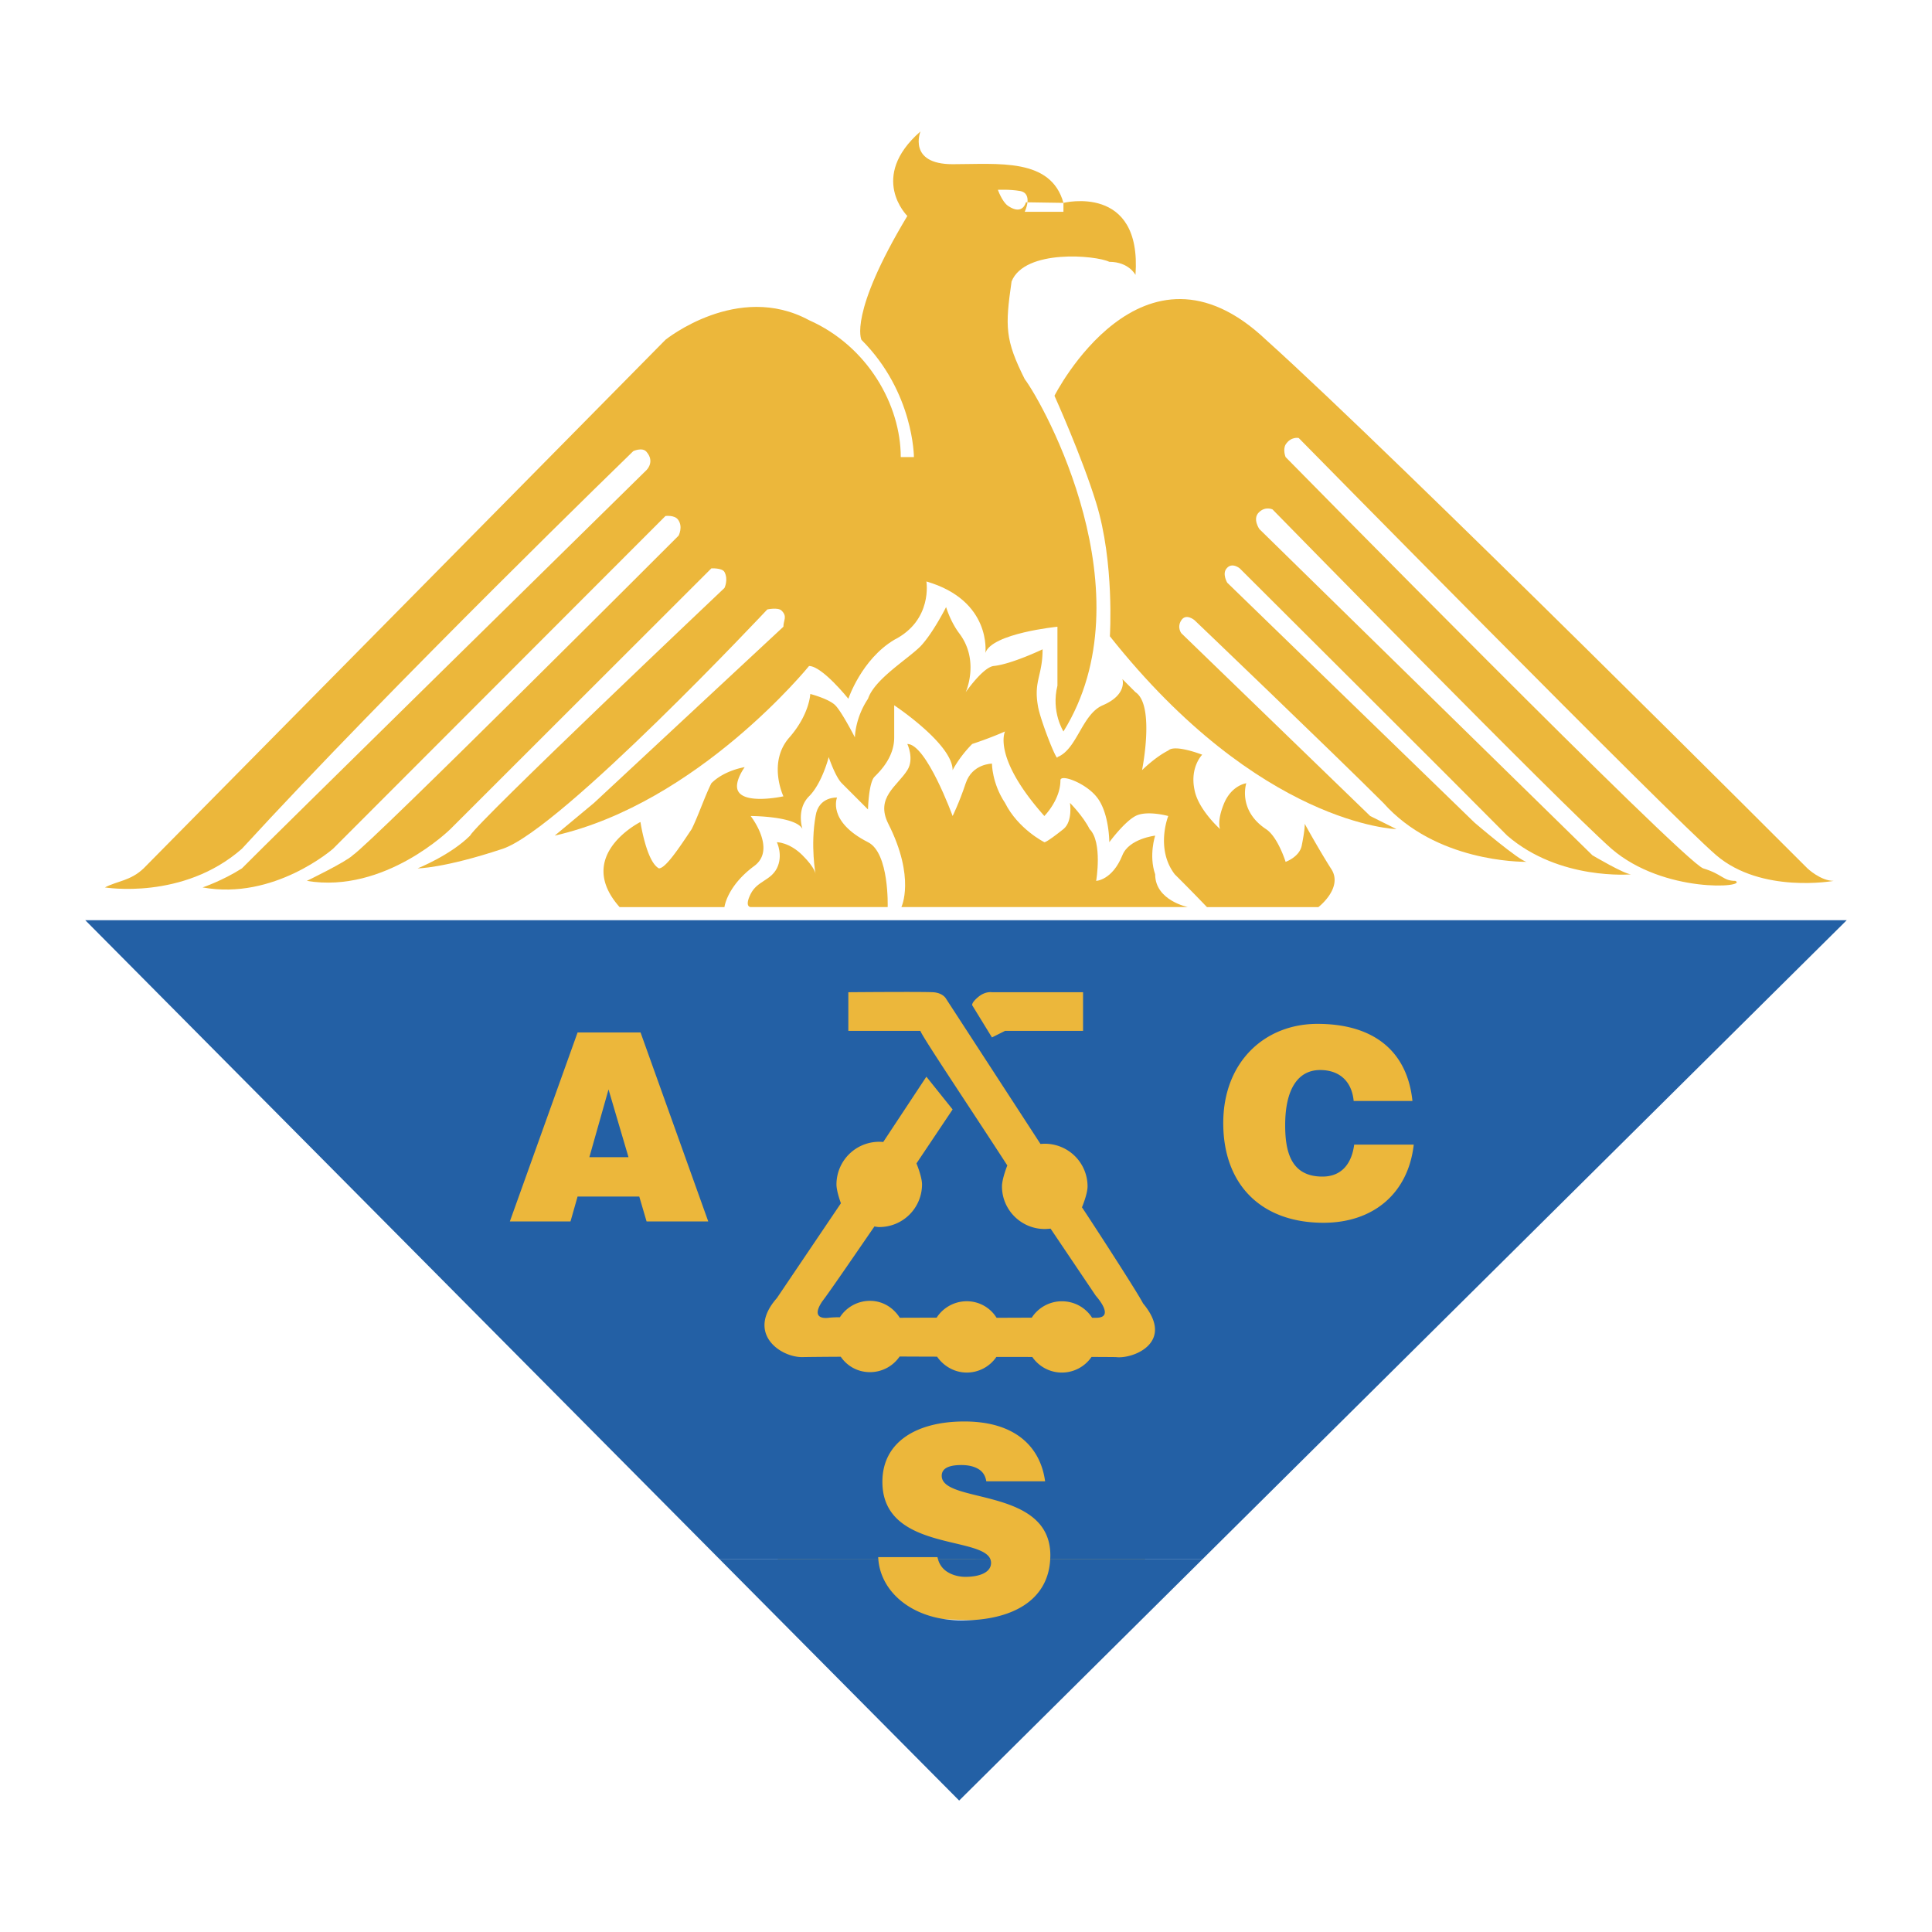 <svg xmlns="http://www.w3.org/2000/svg" width="2500" height="2500" viewBox="0 0 192.756 192.756"><g fill-rule="evenodd" clip-rule="evenodd"><path fill="#fff" d="M0 0h192.756v192.756H0V0z"/><path fill="#ecb73b" d="M108.369 162.035l59.184-65.275-136.208 3.045 50.915 61.359 26.109.871zM105.205 39.484s8.736-17.281 21.102-5.583c13.016 11.702 54.023 52.737 54.023 52.737s1.309 1.248 2.617 1.248c0 0-7.193 1.306-11.709-2.554-4.576-3.92-41.666-41.633-41.666-41.633s-.77-.177-1.307.652c-.297.538 0 1.251 0 1.251s39.701 40.383 41.664 41.035c1.961.595 1.961 1.248 3.213 1.248 1.305.652-7.133 1.306-12.365-3.206-5.172-4.573-33.816-33.854-33.816-33.854s-.715-.354-1.367.299c-.656.652.057 1.663.057 1.663l33.227 32.545s3.209 1.9 3.861 1.9c0 0-7.133.653-12.361-3.861-4.518-4.573-26.688-26.664-26.688-26.664s-.771-.654-1.307 0c-.475.533.059 1.428.059 1.428l24.666 23.931s4.576 3.92 5.229 3.92c-.652 0-9.092 0-14.32-5.879-5.234-5.225-18.84-18.232-18.84-18.232s-.838-.714-1.311 0c-.475.714 0 1.306 0 1.306l18.838 18.232s1.312.653 2.619 1.306c0 0-13.613-.357-28.59-19.239 0 0 .473-7.364-1.367-13.307-1.425-4.631-4.161-10.689-4.161-10.689z"/><path d="M63.897 82.008s-6.656 3.325-2.08 8.493h10.461s.238-2.081 2.971-4.101c2.257-1.661-.357-4.987-.357-4.987s4.519 0 5.171 1.306c0 0-.652-1.958.653-3.268 1.309-1.305 1.965-3.917 1.965-3.917s.652 1.958 1.306 2.611l2.614 2.615s.058-2.672.656-3.268c.592-.592 1.958-1.958 1.958-3.919v-3.206s5.828 3.858 5.828 6.473c0 0 .652-1.306 1.957-2.614 1.967-.652 3.271-1.248 3.271-1.248s-1.305 2.556 3.924 8.435c0 0 1.604-1.604 1.604-3.562 0-.653 2.436.238 3.566 1.601 1.311 1.543 1.311 4.576 1.311 4.576s1.482-2.019 2.611-2.614c1.131-.595 3.27 0 3.27 0s-1.305 3.268.652 5.82a179.292 179.292 0 0 1 3.209 3.268h11.119s2.555-1.962 1.244-3.862c-1.244-1.958-2.611-4.454-2.611-4.454s.059.415-.299 2.196c-.238 1.129-1.605 1.605-1.605 1.605s-.773-2.496-1.959-3.268c-2.855-1.9-1.965-4.573-1.965-4.573s-1.424.177-2.197 1.961c-.773 1.84-.416 2.611-.416 2.611s-2.199-1.958-2.553-3.92c-.477-2.258.768-3.501.768-3.501s-2.734-1.072-3.387-.416c-1.305.652-2.615 1.958-2.615 1.958s1.311-6.473-.654-7.778l-1.307-1.309s.537 1.543-1.959 2.614c-2.08.891-2.555 4.392-4.521 5.167 0 .653-1.781-3.861-1.957-5.167-.414-2.435.475-2.972.475-5.583 0 0-3.094 1.482-4.875 1.663-1.07.12-2.794 2.614-2.794 2.614s1.429-3.148-.653-5.881c-.89-1.19-1.305-2.611-1.305-2.611s-1.313 2.611-2.557 3.917c-1.309 1.309-4.576 3.268-5.232 5.229-1.308 1.958-1.308 3.858-1.308 3.858s-1.306-2.553-1.959-3.206c-.652-.652-2.495-1.129-2.495-1.129s-.062 2.021-2.081 4.335c-2.203 2.492-.598 5.877-.598 5.877s-4.04.891-4.576-.652c-.296-.891.713-2.258.713-2.258s-2.019.299-3.325 1.605c-.656 1.305-1.312 3.267-1.964 4.573-1.306 1.962-2.615 3.92-3.268 3.92-1.25-.651-1.845-4.629-1.845-4.629z" fill="#ecb73b"/><path d="M74.893 90.5h13.67s.177-5.406-1.962-6.474c-4.1-2.08-3.09-4.454-3.09-4.454s-1.842-.123-2.138 1.839c-.533 2.968 0 5.82 0 5.82s0-.595-1.309-1.9c-1.305-1.306-2.557-1.306-2.557-1.306s.654 1.306 0 2.611c-.652 1.248-1.958 1.248-2.614 2.554-.654 1.31 0 1.31 0 1.31zM89.93 90.5h28.589s-3.268-.652-3.268-3.268c-.654-1.9 0-3.861 0-3.861s-2.619.299-3.271 1.961c-1.01 2.496-2.615 2.554-2.615 2.554s.656-3.859-.656-5.168c-.652-1.306-1.957-2.611-1.957-2.611s.295 1.84-.652 2.611c-1.789 1.425-1.904 1.309-1.904 1.309s-2.617-1.309-3.924-3.92c-1.305-1.961-1.305-3.919-1.305-3.919s-1.967 0-2.618 1.958c-.653 1.961-1.306 3.267-1.306 3.267s-2.618-7.187-4.518-7.187c0 0 .711 1.486 0 2.614-1.011 1.605-3.21 2.733-1.9 5.345C91.358 87.59 89.93 90.5 89.93 90.5z" fill="#ecb73b"/><path d="M106.1 21.131h-3.865s.895-1.838-.477-2.077c-1.01-.176-2.199-.118-2.199-.118s.414 1.189 1.012 1.604c1.482 1.006 1.781-.357 1.781-.357l3.748.058s7.842-1.958 7.188 7.188c0 0-.654-1.306-2.611-1.306-1.311-.653-8.441-1.306-9.752 1.958-.652 4.515-.652 5.82 1.311 9.74 1.961 2.614 12.363 21.442 3.865 35.157 0 0-1.252-1.958-.6-4.569v-5.881s-6.533.652-7.189 2.61c0 0 .656-5.221-5.886-7.126 0 0 .653 3.863-3.209 5.822-3.271 1.96-4.576 5.881-4.576 5.881s-2.614-3.268-3.922-3.268c0 0-11.056 13.66-25.376 16.924l3.924-3.265L78.16 62.528c0-.653.421-1.01-.178-1.605-.353-.354-1.427-.119-1.427-.119S55.994 82.718 50.167 84.68c-5.882 1.958-8.5 1.958-8.5 1.958s3.271-1.306 5.232-3.267c.656-1.306 25.379-24.707 25.379-24.707s.415-.83 0-1.601c-.238-.416-1.306-.357-1.306-.357L44.937 82.718s-6.538 6.474-14.323 5.168c0 0 3.923-1.9 4.576-2.554 1.962-1.306 32.513-31.89 32.513-31.89s.476-.894-.062-1.604c-.354-.476-1.248-.356-1.248-.356L33.229 84.68s-5.882 5.168-13.016 3.858c0 0 1.962-.652 3.924-1.9 1.245-1.306 40.355-39.729 40.355-39.729s.891-.83 0-1.843c-.415-.473-1.309-.058-1.309-.058S39.056 68.409 24.137 84.68c-5.886 5.168-13.671 3.858-13.671 3.858 1.248-.652 2.555-.652 3.863-1.9 1.308-1.306 52.064-52.737 52.064-52.737s7.191-5.82 14.324-1.958c5.884 2.611 9.152 8.492 9.152 13.66h1.312s0-6.472-5.236-11.702c0 0-1.306-2.553 4.58-12.355 0 0-3.924-3.855 1.309-8.432 0 0-1.309 3.268 3.209 3.268 4.576 0 9.805-.652 11.057 3.858v.891z" fill="#ecb73b"/><path d="M87.632 155.578c.261 3.311 3.475 6.09 8.335 6.09 5.025 0 8.595-1.992 8.812-6.09h15.178l-24.262 24.064-23.887-24.064h15.824zm11.184 0c.037.111.061.232.061.354 0 .891-1.023 1.389-2.569 1.389-.599 0-1.254-.158-1.755-.471a2.124 2.124 0 0 1-.965-1.275l5.228.003z" fill="#2360a5"/><path d="M71.809 155.578L8.504 91.806h175.748l-64.295 63.772h-15.178c.008-.137.014-.268.014-.404 0-6.861-10.837-5.107-10.837-7.936 0-.68.598-1.07 1.961-1.07.602 0 1.154.102 1.599.34.445.234.785.625.887 1.281h5.867c-.445-3.301-2.828-5.969-8.064-5.969-4.712 0-8.169 2.016-8.169 6.021 0 6.883 9.907 5.391 10.78 7.74l-5.228-.004c-.021-.074-.042-.146-.056-.221h-5.915c0 .074.007.15.014.225l-15.823-.003zm69.111-45.73c-.498-4.844-3.721-7.697-9.48-7.697-5.262 0-9.396 3.799-9.396 9.898 0 6.125 3.768 9.947 10.002 9.947 4.971 0 8.455-2.932 9.004-7.799h-5.943c-.234 1.805-1.176 3.191-3.168 3.191-3.143 0-3.717-2.484-3.717-5.129 0-3.643 1.309-5.502 3.484-5.502 1.936 0 3.166 1.129 3.35 3.09h5.864v.001zm-78.216 5.603h-3.903l1.912-6.756 1.991 6.756zm-5.786 6.414l.707-2.486h6.154l.731 2.486h6.153l-6.755-18.854h-6.283l-6.758 18.854h6.051zM97 100.299l1.967 3.205 1.305-.652h7.785v-3.857h-9.09s-.656-.123-1.367.473c-.715.593-.6.831-.6.831zm2.428 31.176c1.225 0 2.408-.01 3.51-.01a3.583 3.583 0 0 1 3.006-1.637c1.27 0 2.383.65 3.016 1.646h.406c1.963 0-.033-2.189-.033-2.189l-4.518-6.705s-.381.039-.578.039c-2.357 0-4.27-1.908-4.27-4.254 0-.762.533-2.088.533-2.088-3.383-5.236-8.667-13.104-8.667-13.426h-7.194v-3.857s7.194-.062 8.438 0c1.014.057 1.313.652 1.313.652l9.418 14.486s.285-.021.428-.021a4.261 4.261 0 0 1 4.27 4.254c0 .785-.584 2.152-.584 2.152l.027-.059c.01-.02 5.432 8.285 6.092 9.58 3.268 3.916-1.033 5.582-2.713 5.359 0 0-.926-.012-2.428-.014a3.58 3.58 0 0 1-5.908.002c-1.143-.002-2.336-.002-3.584-.002a3.575 3.575 0 0 1-2.954 1.557c-1.228 0-2.315-.646-2.961-1.586-1.278 0-2.522-.012-3.739-.012a3.576 3.576 0 0 1-2.955 1.557c-1.228 0-2.275-.6-2.917-1.537-1.663.008-2.995.021-3.818.035-2.209.039-5.653-2.381-2.557-5.883l6.392-9.465s-.445-1.18-.445-1.879a4.262 4.262 0 0 1 4.667-4.234l4.304-6.514 2.618 3.268-3.607 5.383s.555 1.332.555 2.098a4.26 4.26 0 0 1-4.267 4.252c-.208 0-.48-.061-.48-.061-2.067 2.996-4.446 6.486-5.215 7.486-1.305 1.961.653 1.625.653 1.625s.424-.051 1.115-.051a3.567 3.567 0 0 1 3.002-1.637c1.275 0 2.342.691 2.974 1.688 1.163 0 2.4-.01 3.675-.01a3.574 3.574 0 0 1 3.006-1.637 3.488 3.488 0 0 1 2.974 1.649z" fill="#2360a5"/></g></svg>